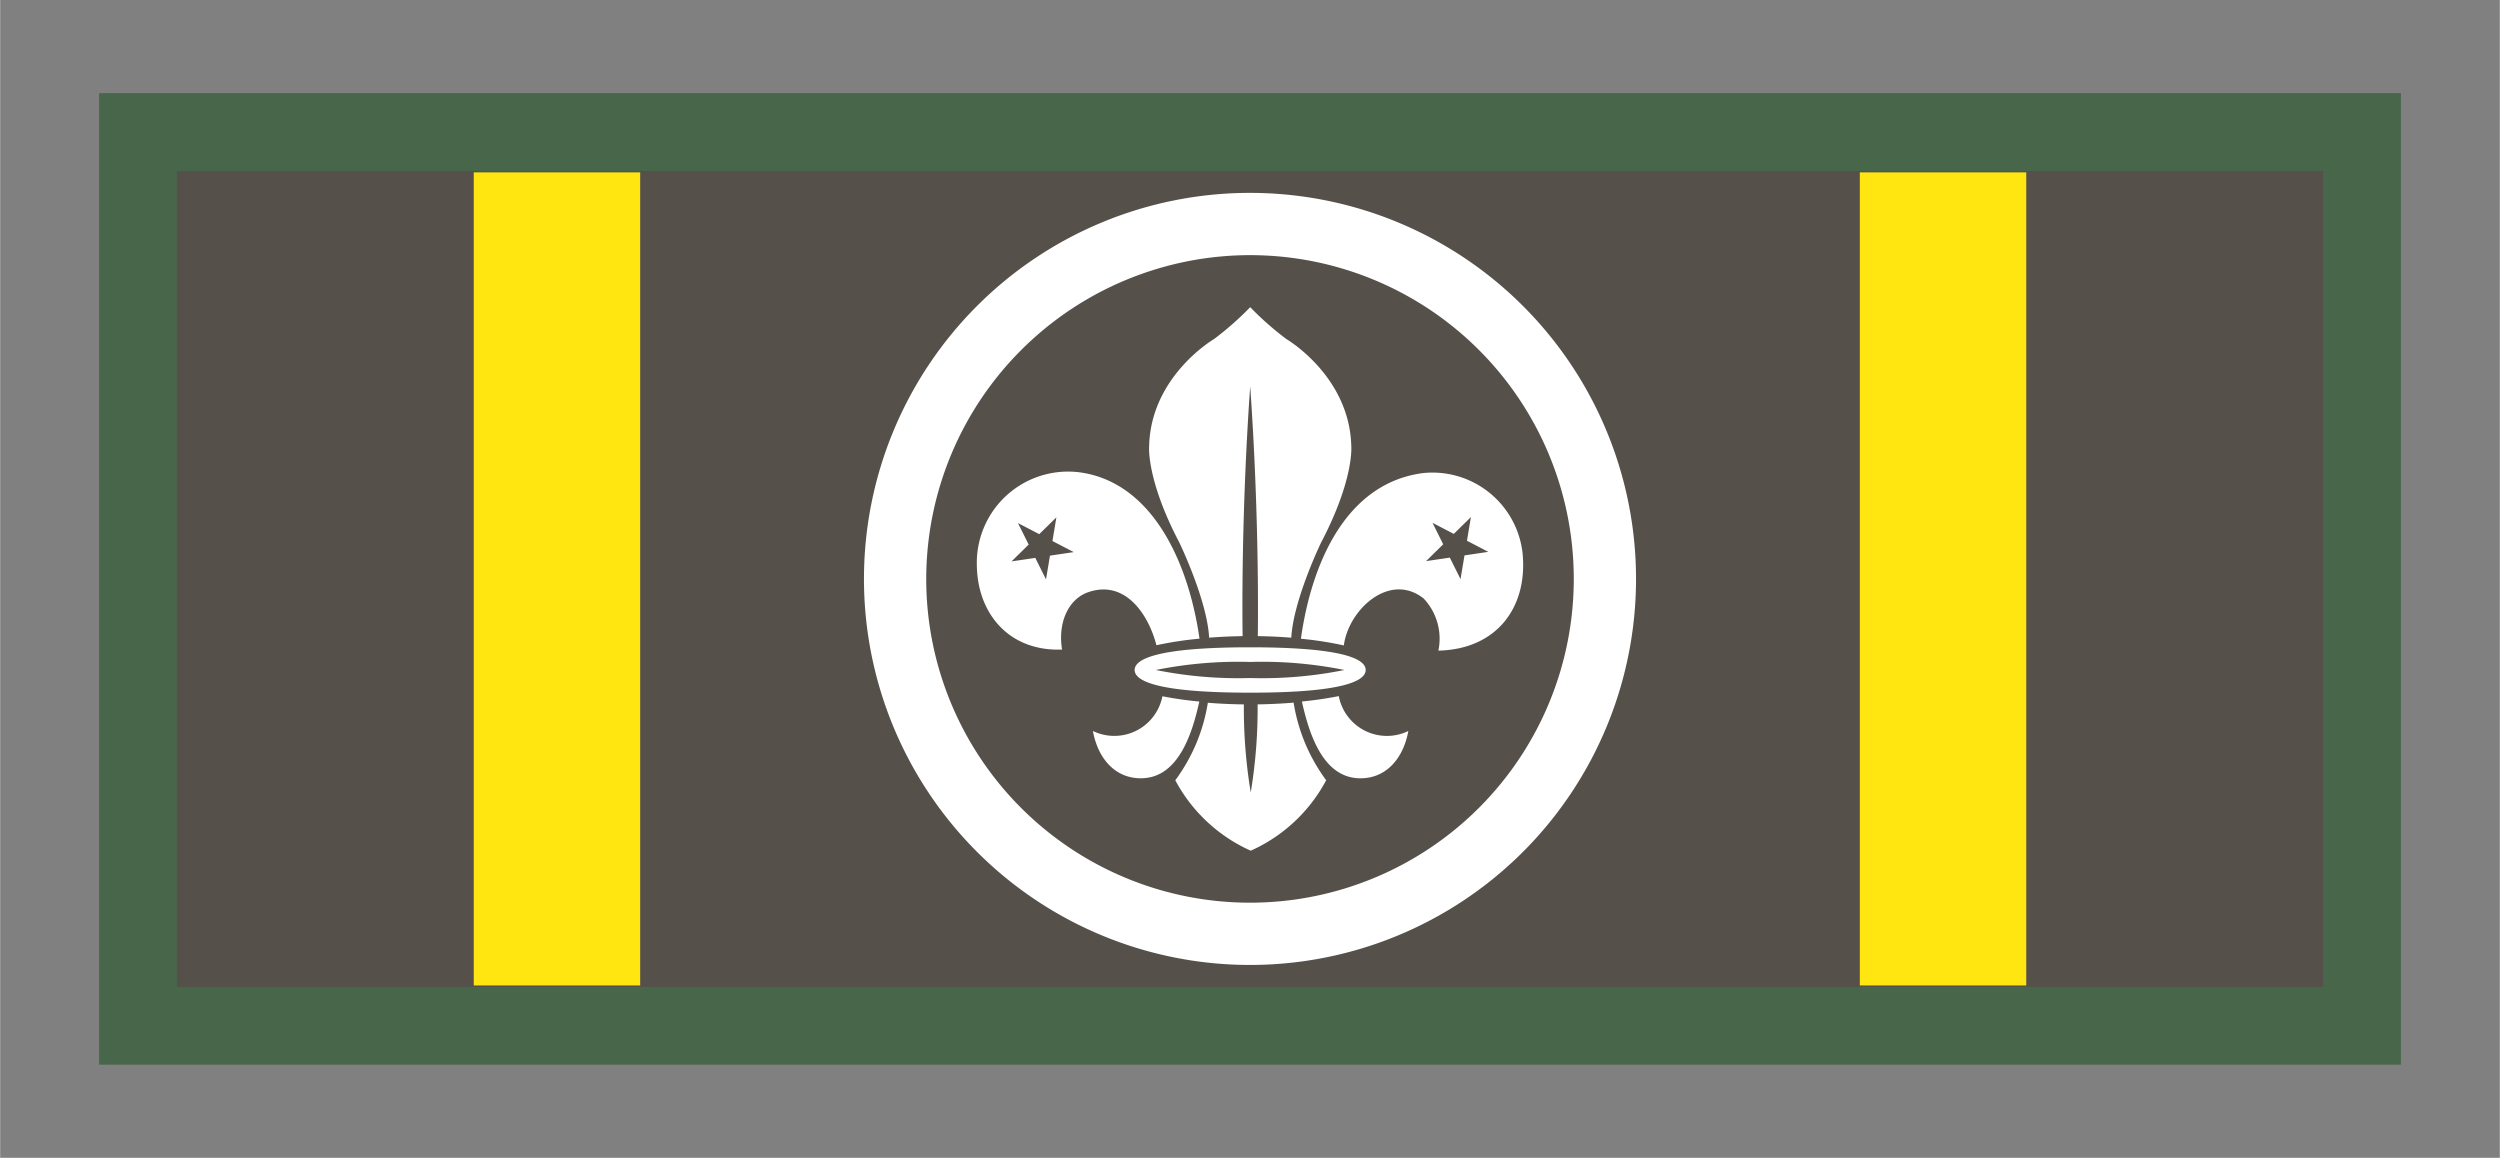 <svg id="Livello_1" data-name="Livello 1" xmlns="http://www.w3.org/2000/svg" width="6.374cm" height="2.952cm" viewBox="0 0 180.682 83.69">
  <rect x="0" y="0" width="180.682" height="83.69" fill="#808080" stroke="none"/>
  <title>two wolf medal</title>
  <g>
    <rect x="9.963" y="9.546" width="160.755" height="64.598" style="fill: #56504b"/>
    <g>
      <g>
        <path d="M98.165,56.252c2.002.09,3.269-1.445,3.62-3.414a3.543,3.543,0,0,1-5.027-2.522,26.697,26.697,0,0,1-2.665.389C94.609,53.04,95.597,56.137,98.165,56.252Z" style="fill: #fff"/>
        <path d="M78.987,52.837c.35,1.969,1.618,3.504,3.62,3.414,2.565-.115,3.553-3.207,4.071-5.542a26.823,26.823,0,0,1-2.668-.382A3.542,3.542,0,0,1,78.987,52.837Z" style="fill: #fff"/>
        <path d="M90.353,50.068c-6.901,0-8.35-.892-8.35-1.64s1.449-1.64,8.35-1.64,8.35.892,8.35,1.64S97.254,50.068,90.353,50.068Zm-6.817-1.64a30.001,30.001,0,0,0,6.817.581,30.001,30.001,0,0,0,6.817-.581,30.01,30.01,0,0,0-6.817-.581A30.01,30.01,0,0,0,83.536,48.428Z" style="fill: #fff"/>
        <path d="M78.352,34.191a6.596,6.596,0,0,0-7.755,6.688c.046,3.424,2.281,6.217,6.159,6.073-.316-1.928.443-3.651,1.901-4.151,2.689-.921,4.358,1.647,4.921,3.838a25.558,25.558,0,0,1,3.113-.475C85.923,40.799,83.414,35.106,78.352,34.191Zm-2.469,5.973-.288,1.713-.774-1.553-1.717.254,1.238-1.216-.773-1.553,1.539.801,1.238-1.216-.285,1.712,1.539.801Z" style="fill: #fff"/>
        <path d="M110.04,39.956a6.557,6.557,0,0,0-7.147-5.766c-5.565.69-8.092,6.436-8.872,11.98a25.177,25.177,0,0,1,3.103.484c.328-2.578,3.31-5.343,5.769-3.393a4.233,4.233,0,0,1,1.065,3.767C108.189,46.932,110.441,43.882,110.04,39.956Zm-4.194.189-.288,1.713-.774-1.553-1.716.254,1.238-1.216-.773-1.553,1.538.801,1.238-1.216-.284,1.712,1.539.802-1.718.257Z" style="fill: #fff"/>
        <path d="M90.355,27.918l-.001-.016.002-.001-.001.017c.669,9.526.562,17.297.55,18.063.839.012,1.65.05,2.42.112.152-2.748,2.162-6.891,2.162-6.891,2.385-4.551,2.176-6.937,2.176-6.937-.115-5.085-4.687-7.753-4.687-7.753a21.981,21.981,0,0,1-2.62-2.31,21.936,21.936,0,0,1-2.619,2.309s-4.572,2.668-4.687,7.753c0,0-.21,2.386,2.176,6.937,0,0,2.01,4.143,2.162,6.891.77-.061,1.581-.099,2.42-.111C89.793,45.22,89.685,37.447,90.355,27.918Z" style="fill: #fff"/>
        <path d="M90.398,57.259l-.007.001a37.207,37.207,0,0,1-.494-6.345c-.905-.01-1.778-.051-2.603-.119a12.762,12.762,0,0,1-2.353,5.602,11.481,11.481,0,0,0,5.45,5.091l.007-.001a11.483,11.483,0,0,0,5.45-5.091,12.758,12.758,0,0,1-2.354-5.61c-.824.07-1.696.114-2.602.127A37.16,37.16,0,0,1,90.398,57.259Z" style="fill: #fff"/>
      </g>
      <path d="M90.341,18.442a23.403,23.403,0,1,1-23.403,23.403,23.429,23.429,0,0,1,23.403-23.403m0-4.5a27.903,27.903,0,1,0,27.903,27.903,27.903,27.903,0,0,0-27.903-27.903Z" style="fill: #fff"/>
    </g>
    <g>
      <rect x="34.233" y="12.459" width="12.029" height="58.772" style="fill: #ffe610"/>
      <rect x="134.42" y="12.459" width="12.029" height="58.772" style="fill: #ffe610"/>
    </g>
    <path d="M167.906,12.358V71.331H12.776V12.358H167.906m5.625-5.625H7.151V76.956H173.531V6.733Z" style="fill: #47664a"/>
  </g>
</svg>
